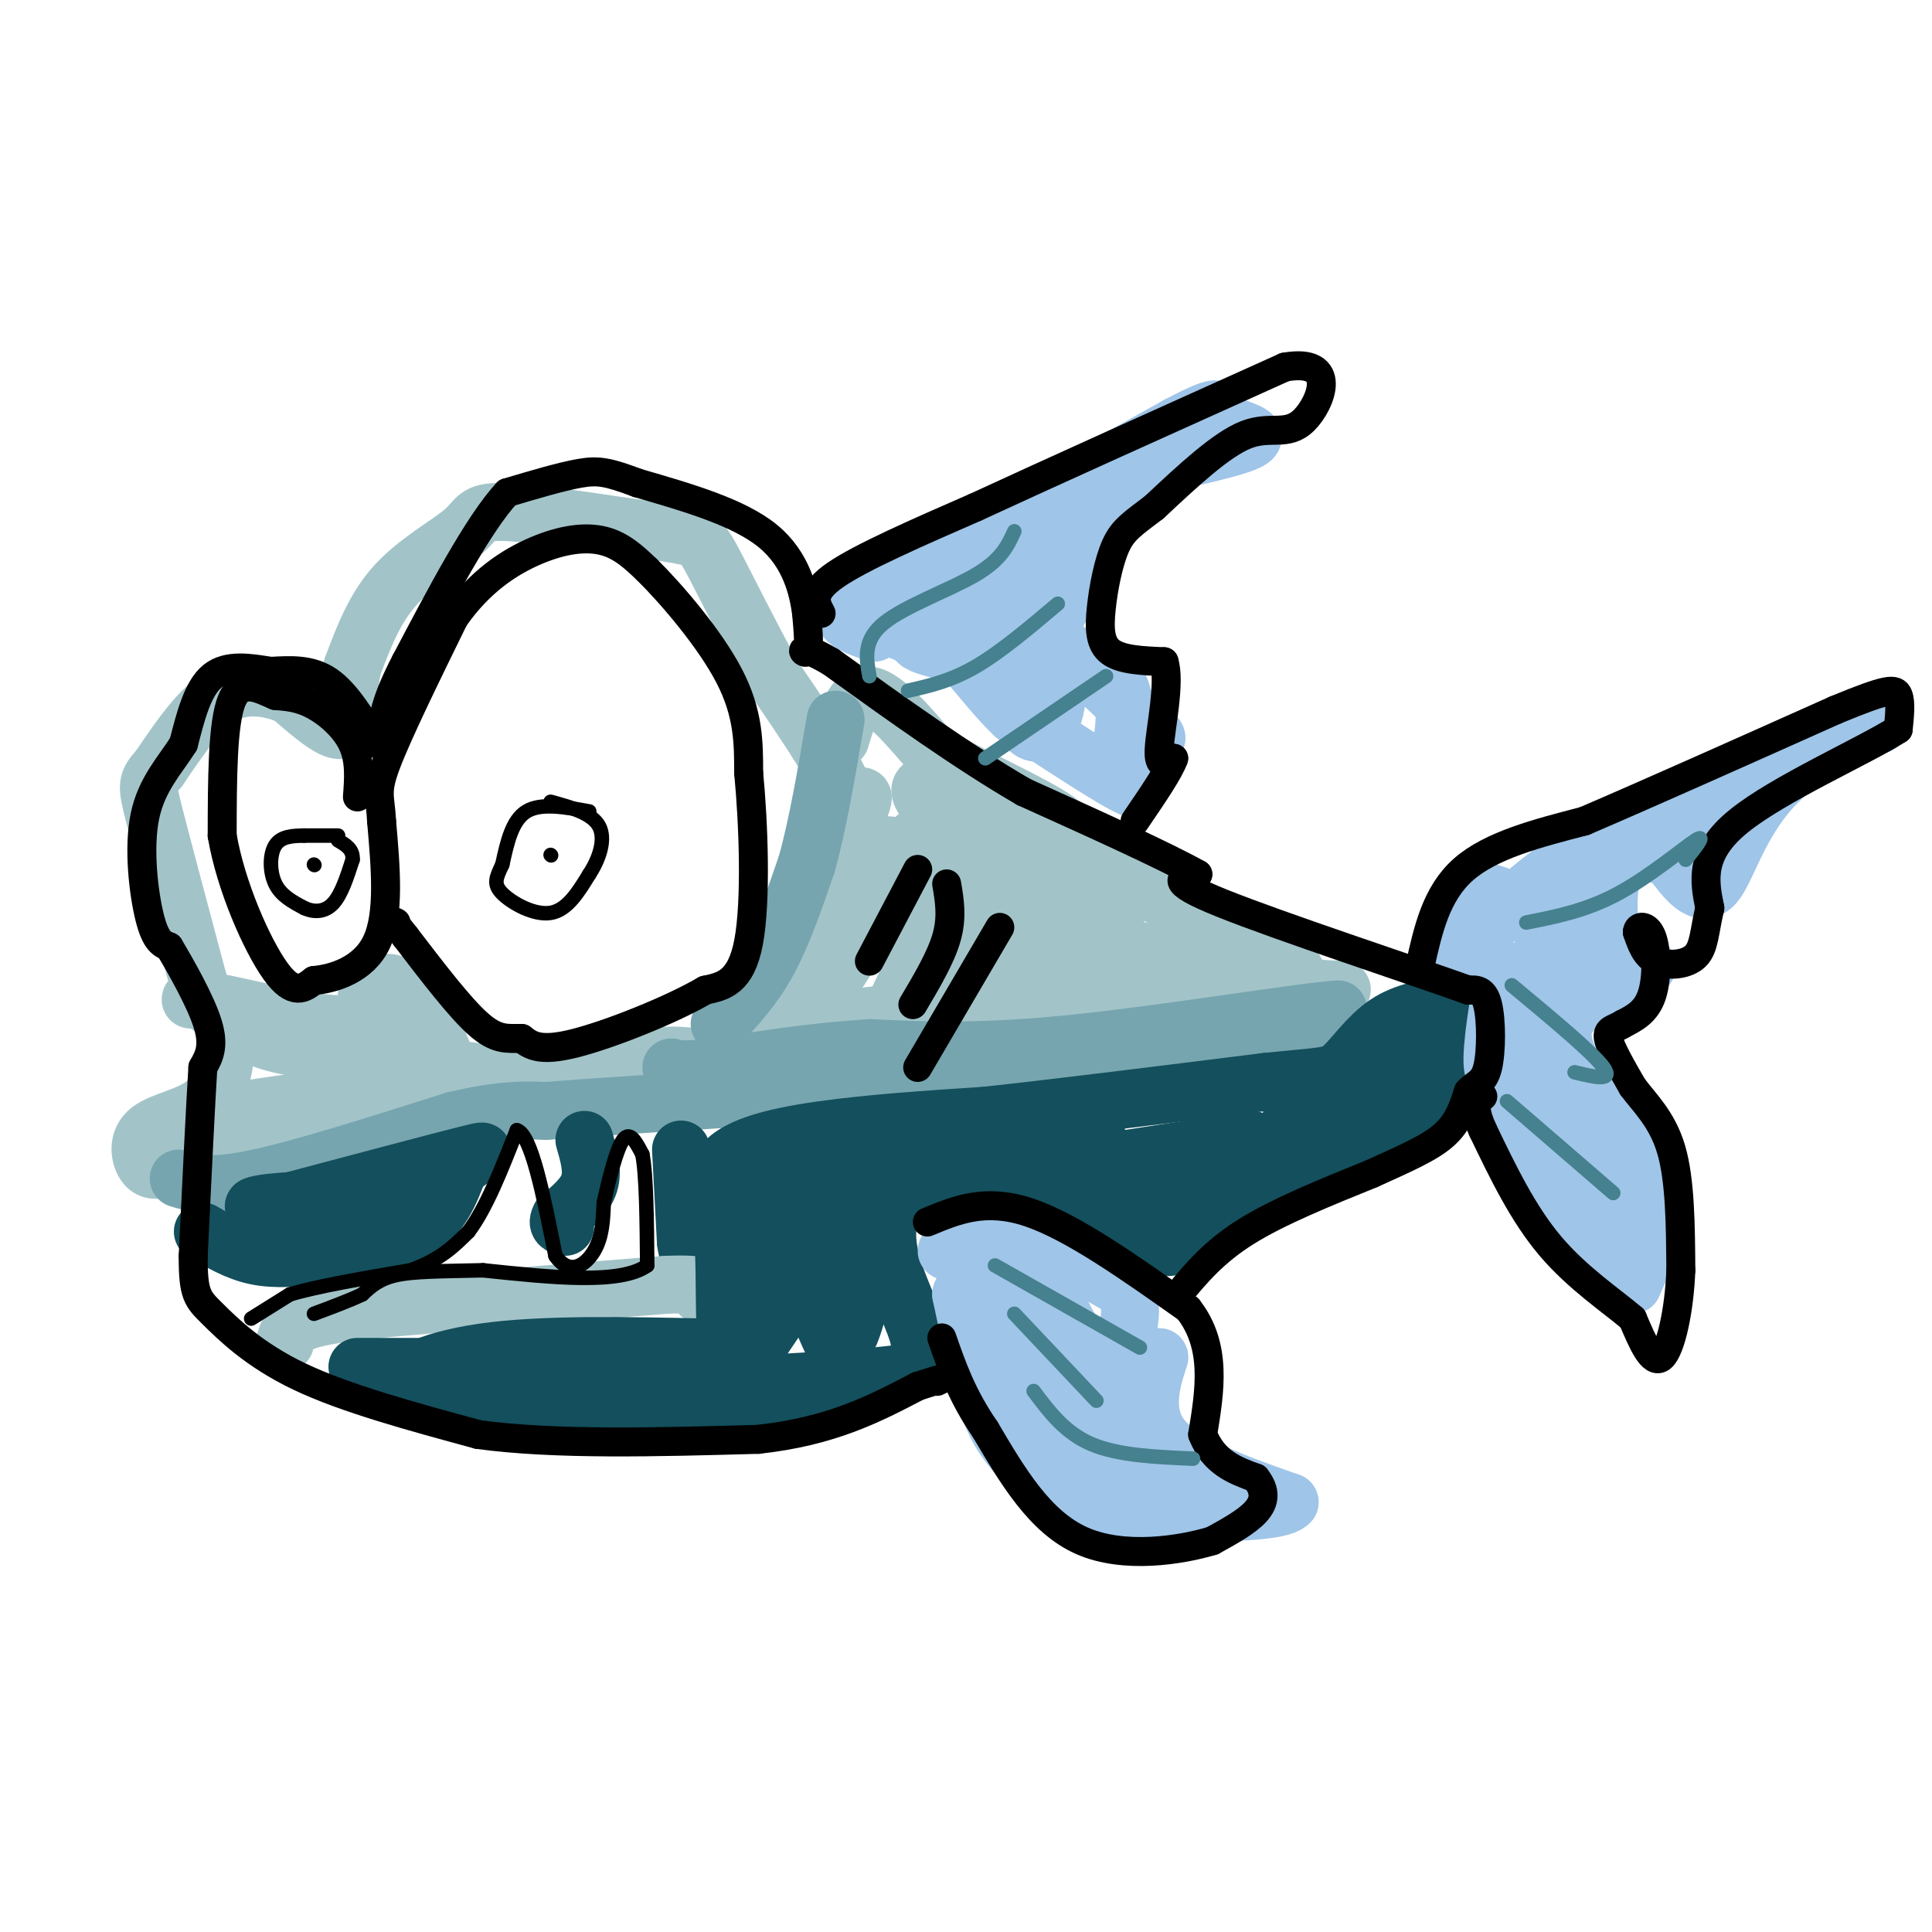 <svg viewBox='0 0 400 400' version='1.1' xmlns='http://www.w3.org/2000/svg' xmlns:xlink='http://www.w3.org/1999/xlink'><g fill='none' stroke='#a2c4c9' stroke-width='12' stroke-linecap='round' stroke-linejoin='round'><path d='M43,208c3.044,2.578 6.089,5.156 11,7c4.911,1.844 11.689,2.956 16,1c4.311,-1.956 6.156,-6.978 8,-12'/><path d='M78,204c1.500,0.679 1.250,8.375 1,12c-0.250,3.625 -0.500,3.179 6,4c6.500,0.821 19.750,2.911 33,5'/><path d='M118,225c10.250,0.762 19.375,0.167 27,-4c7.625,-4.167 13.750,-11.905 18,-19c4.250,-7.095 6.625,-13.548 9,-20'/><path d='M172,182c3.000,-5.244 6.000,-8.356 4,-15c-2.000,-6.644 -9.000,-16.822 -16,-27'/><path d='M160,140c-4.988,-9.048 -9.458,-18.167 -12,-23c-2.542,-4.833 -3.155,-5.381 -6,-6c-2.845,-0.619 -7.923,-1.310 -13,-2'/><path d='M129,109c-7.383,-1.110 -19.340,-2.885 -25,-3c-5.660,-0.115 -5.024,1.431 -8,4c-2.976,2.569 -9.565,6.163 -14,11c-4.435,4.837 -6.718,10.919 -9,17'/><path d='M73,138c-1.356,5.844 -0.244,11.956 -2,13c-1.756,1.044 -6.378,-2.978 -11,-7'/><path d='M60,144c-4.244,-1.756 -9.356,-2.644 -14,0c-4.644,2.644 -8.822,8.822 -13,15'/><path d='M33,159c-2.644,3.044 -2.756,3.156 -1,10c1.756,6.844 5.378,20.422 9,34'/><path d='M41,203c0.095,5.798 -4.167,3.292 1,4c5.167,0.708 19.762,4.631 27,5c7.238,0.369 7.119,-2.815 7,-6'/><path d='M76,206c2.067,-1.822 3.733,-3.378 6,-2c2.267,1.378 5.133,5.689 8,10'/><path d='M90,214c2.000,4.267 3.000,9.933 10,11c7.000,1.067 20.000,-2.467 33,-6'/><path d='M133,219c7.333,-0.917 9.167,-0.208 12,0c2.833,0.208 6.667,-0.083 12,-8c5.333,-7.917 12.167,-23.458 19,-39'/><path d='M176,172c3.500,-7.667 2.750,-7.333 2,-7'/><path d='M174,153c1.417,-4.750 2.833,-9.500 6,-9c3.167,0.500 8.083,6.250 13,12'/><path d='M193,156c7.912,4.708 21.193,10.478 26,14c4.807,3.522 1.140,4.794 8,9c6.860,4.206 24.246,11.344 33,16c8.754,4.656 8.877,6.828 9,9'/><path d='M269,204c5.578,1.444 15.022,0.556 3,1c-12.022,0.444 -45.511,2.222 -79,4'/><path d='M193,209c-19.679,1.667 -29.375,3.833 -33,6c-3.625,2.167 -1.179,4.333 4,-1c5.179,-5.333 13.089,-18.167 21,-31'/><path d='M185,183c3.230,-6.003 0.805,-5.512 3,-8c2.195,-2.488 9.011,-7.956 12,-8c2.989,-0.044 2.151,5.334 -2,15c-4.151,9.666 -11.615,23.619 -12,25c-0.385,1.381 6.307,-9.809 13,-21'/><path d='M199,186c-0.702,3.012 -8.958,21.042 -6,21c2.958,-0.042 17.131,-18.155 19,-21c1.869,-2.845 -8.565,9.577 -19,22'/><path d='M193,208c0.655,0.667 11.792,-8.667 26,-11c14.208,-2.333 31.488,2.333 34,4c2.512,1.667 -9.744,0.333 -22,-1'/><path d='M231,200c-5.765,-0.119 -9.177,0.084 -21,-6c-11.823,-6.084 -32.056,-18.456 -27,-19c5.056,-0.544 35.400,10.738 45,16c9.600,5.262 -1.543,4.503 -8,2c-6.457,-2.503 -8.229,-6.752 -10,-11'/><path d='M210,182c-6.220,-5.357 -16.770,-13.250 -19,-17c-2.230,-3.750 3.861,-3.356 11,1c7.139,4.356 15.325,12.673 18,16c2.675,3.327 -0.163,1.663 -3,0'/><path d='M47,214c-0.387,5.440 -0.774,10.881 -4,14c-3.226,3.119 -9.292,3.917 -12,6c-2.708,2.083 -2.060,5.452 -1,7c1.060,1.548 2.530,1.274 4,1'/><path d='M34,242c3.417,0.476 9.958,1.167 21,-2c11.042,-3.167 26.583,-10.190 30,-13c3.417,-2.810 -5.292,-1.405 -14,0'/><path d='M71,227c-9.440,1.012 -26.042,3.542 -27,4c-0.958,0.458 13.726,-1.155 22,-3c8.274,-1.845 10.137,-3.923 12,-6'/><path d='M78,222c1.500,-1.000 -0.750,-0.500 -3,0'/></g>
<g fill='none' stroke='#76a5af' stroke-width='12' stroke-linecap='round' stroke-linejoin='round'><path d='M37,244c3.250,1.000 6.500,2.000 16,0c9.500,-2.000 25.250,-7.000 41,-12'/><path d='M94,232c10.000,-2.333 14.500,-2.167 19,-2'/><path d='M113,230c10.667,-0.833 27.833,-1.917 45,-3'/><path d='M158,227c13.222,-1.889 23.778,-5.111 39,-7c15.222,-1.889 35.111,-2.444 55,-3'/><path d='M252,217c13.333,-1.833 19.167,-4.917 25,-8'/><path d='M277,209c-6.200,0.267 -34.200,4.933 -54,7c-19.800,2.067 -31.400,1.533 -43,1'/><path d='M180,217c-12.500,0.833 -22.250,2.417 -32,4'/><path d='M148,221c-6.833,0.667 -7.917,0.333 -9,0'/><path d='M149,212c3.500,-3.750 7.000,-7.500 10,-13c3.000,-5.500 5.500,-12.750 8,-20'/><path d='M167,179c2.333,-8.333 4.167,-19.167 6,-30'/></g>
<g fill='none' stroke='#134f5c' stroke-width='12' stroke-linecap='round' stroke-linejoin='round'><path d='M42,255c3.500,2.083 7.000,4.167 11,5c4.000,0.833 8.500,0.417 13,0'/><path d='M66,260c6.067,-0.533 14.733,-1.867 20,-5c5.267,-3.133 7.133,-8.067 9,-13'/><path d='M95,242c3.533,-3.133 7.867,-4.467 2,-3c-5.867,1.467 -21.933,5.733 -38,10'/><path d='M59,249c-7.778,1.600 -8.222,0.600 -3,0c5.222,-0.600 16.111,-0.800 27,-1'/><path d='M83,248c-0.500,0.833 -15.250,3.417 -30,6'/><path d='M121,236c0.917,3.167 1.833,6.333 1,9c-0.833,2.667 -3.417,4.833 -6,7'/><path d='M116,252c-0.833,1.500 0.083,1.750 1,2'/><path d='M141,238c0.000,0.000 1.000,19.000 1,19'/><path d='M142,257c0.333,3.167 0.667,1.583 1,0'/></g>
<g fill='none' stroke='#a2c4c9' stroke-width='12' stroke-linecap='round' stroke-linejoin='round'><path d='M59,278c0.417,-1.833 0.833,-3.667 6,-5c5.167,-1.333 15.083,-2.167 25,-3'/><path d='M90,270c12.167,-1.167 30.083,-2.583 48,-4'/><path d='M138,266c9.167,-0.333 8.083,0.833 7,2'/></g>
<g fill='none' stroke='#134f5c' stroke-width='12' stroke-linecap='round' stroke-linejoin='round'><path d='M74,283c0.000,0.000 46.000,0.000 46,0'/><path d='M120,283c13.111,-0.933 22.889,-3.267 17,-3c-5.889,0.267 -27.444,3.133 -49,6'/><path d='M88,286c-7.044,-0.356 -0.156,-4.244 12,-6c12.156,-1.756 29.578,-1.378 47,-1'/><path d='M147,279c9.167,-5.833 8.583,-19.917 8,-34'/><path d='M155,245c0.356,-5.467 -2.756,-2.133 -4,0c-1.244,2.133 -0.622,3.067 0,4'/><path d='M151,249c0.889,3.867 3.111,11.533 3,11c-0.111,-0.533 -2.556,-9.267 -5,-18'/><path d='M149,242c2.378,-4.444 10.822,-6.556 21,-8c10.178,-1.444 22.089,-2.222 34,-3'/><path d='M204,231c15.333,-1.667 36.667,-4.333 58,-7'/><path d='M262,224c12.214,-1.274 13.750,-0.958 16,-3c2.250,-2.042 5.214,-6.440 9,-9c3.786,-2.560 8.393,-3.280 13,-4'/><path d='M300,208c3.444,1.244 5.556,6.356 0,12c-5.556,5.644 -18.778,11.822 -32,18'/><path d='M268,238c-9.244,6.756 -16.356,14.644 -21,18c-4.644,3.356 -6.822,2.178 -9,1'/><path d='M238,257c-2.289,-0.956 -3.511,-3.844 -11,-6c-7.489,-2.156 -21.244,-3.578 -35,-5'/><path d='M192,246c-7.595,1.250 -9.083,6.875 -8,13c1.083,6.125 4.738,12.750 6,17c1.262,4.250 0.131,6.125 -1,8'/><path d='M189,284c-12.000,2.000 -41.500,3.000 -71,4'/><path d='M118,288c-17.844,0.622 -26.956,0.178 -30,0c-3.044,-0.178 -0.022,-0.089 3,0'/><path d='M91,288c3.133,0.756 9.467,2.644 23,3c13.533,0.356 34.267,-0.822 55,-2'/><path d='M169,289c9.564,-1.659 5.974,-4.808 2,-14c-3.974,-9.192 -8.333,-24.427 -12,-28c-3.667,-3.573 -6.643,4.517 -8,8c-1.357,3.483 -1.096,2.361 -1,8c0.096,5.639 0.027,18.040 1,22c0.973,3.960 2.986,-0.520 5,-5'/><path d='M156,280c6.155,-9.024 19.042,-29.083 23,-29c3.958,0.083 -1.012,20.310 -3,25c-1.988,4.690 -0.994,-6.155 0,-17'/><path d='M176,259c-0.564,-0.982 -1.974,5.062 -4,7c-2.026,1.938 -4.667,-0.229 -9,-6c-4.333,-5.771 -10.357,-15.145 -7,-18c3.357,-2.855 16.096,0.808 25,0c8.904,-0.808 13.973,-6.088 21,-8c7.027,-1.912 16.014,-0.456 25,1'/><path d='M227,235c-16.733,4.378 -71.067,14.822 -72,16c-0.933,1.178 51.533,-6.911 104,-15'/><path d='M259,236c6.702,0.702 -28.542,9.958 -33,12c-4.458,2.042 21.869,-3.131 30,-4c8.131,-0.869 -1.935,2.565 -12,6'/><path d='M244,250c14.452,-5.702 56.583,-22.958 64,-28c7.417,-5.042 -19.881,2.131 -32,6c-12.119,3.869 -9.060,4.435 -6,5'/><path d='M270,233c3.667,-1.500 15.833,-7.750 28,-14'/></g>
<g fill='none' stroke='#9fc5e8' stroke-width='12' stroke-linecap='round' stroke-linejoin='round'><path d='M181,131c-3.333,-1.167 -6.667,-2.333 -6,-4c0.667,-1.667 5.333,-3.833 10,-6'/><path d='M185,121c11.500,-6.500 35.250,-19.750 59,-33'/><path d='M244,88c10.536,-5.500 7.375,-2.750 9,-1c1.625,1.750 8.036,2.500 6,4c-2.036,1.500 -12.518,3.750 -23,6'/><path d='M236,97c-6.500,5.667 -11.250,16.833 -16,28'/><path d='M220,125c-3.405,6.131 -3.917,7.458 -1,9c2.917,1.542 9.262,3.298 12,7c2.738,3.702 1.869,9.351 1,15'/><path d='M232,156c1.667,4.556 5.333,8.444 2,7c-3.333,-1.444 -13.667,-8.222 -24,-15'/><path d='M210,148c-6.590,-6.244 -11.065,-14.354 -19,-19c-7.935,-4.646 -19.329,-5.828 -15,-3c4.329,2.828 24.380,9.665 34,14c9.620,4.335 8.810,6.167 8,8'/><path d='M218,148c-0.261,0.398 -4.912,-2.608 -8,-7c-3.088,-4.392 -4.612,-10.171 -6,-13c-1.388,-2.829 -2.640,-2.707 0,-7c2.640,-4.293 9.172,-13.002 13,-15c3.828,-1.998 4.951,2.715 0,8c-4.951,5.285 -15.975,11.143 -27,17'/><path d='M190,131c-2.279,3.220 5.523,2.770 11,6c5.477,3.230 8.628,10.139 11,13c2.372,2.861 3.963,1.675 5,0c1.037,-1.675 1.518,-3.837 2,-6'/><path d='M219,144c-2.520,-5.611 -9.820,-16.638 -7,-16c2.820,0.638 15.759,12.941 22,19c6.241,6.059 5.783,5.874 5,6c-0.783,0.126 -1.892,0.563 -3,1'/><path d='M236,154c-0.500,0.167 -0.250,0.083 0,0'/><path d='M301,198c8.583,-7.750 17.167,-15.500 24,-20c6.833,-4.500 11.917,-5.750 17,-7'/><path d='M342,171c10.667,-4.667 28.833,-12.833 47,-21'/><path d='M389,150c3.476,-2.131 -11.333,3.042 -20,11c-8.667,7.958 -11.190,18.702 -14,22c-2.810,3.298 -5.905,-0.851 -9,-5'/><path d='M346,178c-3.738,-1.726 -8.583,-3.542 -11,0c-2.417,3.542 -2.405,12.440 -1,17c1.405,4.560 4.202,4.780 7,5'/><path d='M341,200c-2.600,2.333 -12.600,5.667 -16,10c-3.400,4.333 -0.200,9.667 3,15'/><path d='M328,225c3.756,5.844 11.644,12.956 14,20c2.356,7.044 -0.822,14.022 -4,21'/><path d='M338,266c-4.044,-1.044 -12.156,-14.156 -17,-23c-4.844,-8.844 -6.422,-13.422 -8,-18'/><path d='M313,225c-2.313,-2.848 -4.094,-0.970 -4,-6c0.094,-5.030 2.064,-16.970 3,-18c0.936,-1.030 0.839,8.848 2,14c1.161,5.152 3.581,5.576 6,6'/><path d='M320,221c3.238,4.429 8.333,12.500 12,21c3.667,8.500 5.905,17.429 1,9c-4.905,-8.429 -16.952,-34.214 -29,-60'/><path d='M304,191c-2.067,-10.267 7.267,-5.933 12,-2c4.733,3.933 4.867,7.467 5,11'/><path d='M321,200c2.619,-3.000 6.667,-16.000 9,-19c2.333,-3.000 2.952,4.000 1,10c-1.952,6.000 -6.476,11.000 -11,16'/><path d='M196,259c3.917,-2.167 7.833,-4.333 14,-3c6.167,1.333 14.583,6.167 23,11'/><path d='M233,267c2.857,5.440 -1.500,13.542 -2,17c-0.500,3.458 2.857,2.274 5,1c2.143,-1.274 3.071,-2.637 4,-4'/><path d='M240,281c-0.578,2.311 -4.022,10.089 0,16c4.022,5.911 15.511,9.956 27,14'/><path d='M267,311c-2.167,2.667 -21.083,2.333 -40,2'/><path d='M227,313c-9.238,-1.583 -12.333,-6.542 -15,-10c-2.667,-3.458 -4.905,-5.417 -7,-11c-2.095,-5.583 -4.048,-14.792 -6,-24'/><path d='M199,268c1.209,-4.223 7.231,-2.781 13,7c5.769,9.781 11.284,27.903 14,31c2.716,3.097 2.633,-8.829 1,-17c-1.633,-8.171 -4.817,-12.585 -8,-17'/><path d='M219,272c-3.244,-6.733 -7.356,-15.067 -4,-9c3.356,6.067 14.178,26.533 25,47'/><path d='M240,310c-1.667,2.667 -18.333,-14.167 -35,-31'/></g>
<g fill='none' stroke='#000000' stroke-width='3' stroke-linecap='round' stroke-linejoin='round'><path d='M52,273c0.000,0.000 8.000,-5.000 8,-5'/><path d='M60,268c5.500,-1.667 15.250,-3.333 25,-5'/><path d='M85,263c6.167,-2.167 9.083,-5.083 12,-8'/><path d='M97,255c3.667,-4.833 6.833,-12.917 10,-21'/><path d='M107,234c3.000,0.833 5.500,13.417 8,26'/><path d='M115,260c2.933,4.267 6.267,1.933 8,-1c1.733,-2.933 1.867,-6.467 2,-10'/><path d='M125,249c1.022,-4.578 2.578,-11.022 4,-13c1.422,-1.978 2.711,0.511 4,3'/><path d='M133,239c0.833,4.333 0.917,13.667 1,23'/><path d='M134,262c-5.500,4.000 -19.750,2.500 -34,1'/><path d='M100,263c-8.978,0.200 -14.422,0.200 -18,1c-3.578,0.800 -5.289,2.400 -7,4'/><path d='M75,268c-2.833,1.333 -6.417,2.667 -10,4'/><path d='M70,173c0.000,0.000 -7.000,0.000 -7,0'/><path d='M63,173c-2.369,0.036 -4.792,0.125 -6,2c-1.208,1.875 -1.202,5.536 0,8c1.202,2.464 3.601,3.732 6,5'/><path d='M63,188c2.089,0.956 4.311,0.844 6,-1c1.689,-1.844 2.844,-5.422 4,-9'/><path d='M73,178c0.167,-2.167 -1.417,-3.083 -3,-4'/><path d='M65,179c0.000,0.000 0.100,0.100 0.1,0.1'/><path d='M122,168c-5.000,-0.917 -10.000,-1.833 -13,0c-3.000,1.833 -4.000,6.417 -5,11'/><path d='M104,179c-1.274,2.726 -1.958,4.042 0,6c1.958,1.958 6.560,4.560 10,4c3.440,-0.560 5.720,-4.280 8,-8'/><path d='M122,181c2.133,-3.244 3.467,-7.356 2,-10c-1.467,-2.644 -5.733,-3.822 -10,-5'/><path d='M114,177c0.000,0.000 0.100,0.100 0.1,0.1'/></g>
<g fill='none' stroke='#000000' stroke-width='6' stroke-linecap='round' stroke-linejoin='round'><path d='M74,165c0.289,-3.800 0.578,-7.600 -1,-11c-1.578,-3.400 -5.022,-6.400 -8,-8c-2.978,-1.600 -5.489,-1.800 -8,-2'/><path d='M57,144c-3.156,-1.333 -7.044,-3.667 -9,1c-1.956,4.667 -1.978,16.333 -2,28'/><path d='M46,173c1.778,10.489 7.222,22.711 11,28c3.778,5.289 5.889,3.644 8,2'/><path d='M65,203c4.089,-0.356 10.311,-2.244 13,-8c2.689,-5.756 1.844,-15.378 1,-25'/><path d='M79,170c-0.244,-5.222 -1.356,-5.778 1,-12c2.356,-6.222 8.178,-18.111 14,-30'/><path d='M94,128c5.286,-7.619 11.500,-11.667 17,-14c5.500,-2.333 10.286,-2.952 14,-2c3.714,0.952 6.357,3.476 9,6'/><path d='M134,118c5.000,4.933 13.000,14.267 17,22c4.000,7.733 4.000,13.867 4,20'/><path d='M155,160c1.022,10.444 1.578,26.556 0,35c-1.578,8.444 -5.289,9.222 -9,10'/><path d='M146,205c-6.911,4.044 -19.689,9.156 -27,11c-7.311,1.844 -9.156,0.422 -11,-1'/><path d='M108,215c-3.044,-0.022 -5.156,0.422 -9,-3c-3.844,-3.422 -9.422,-10.711 -15,-18'/><path d='M84,194c-2.833,-3.500 -2.417,-3.250 -2,-3'/><path d='M78,154c-3.167,-5.250 -6.333,-10.500 -10,-13c-3.667,-2.500 -7.833,-2.250 -12,-2'/><path d='M56,139c-4.267,-0.711 -8.933,-1.489 -12,1c-3.067,2.489 -4.533,8.244 -6,14'/><path d='M38,154c-2.750,4.381 -6.625,8.333 -8,15c-1.375,6.667 -0.250,16.048 1,21c1.250,4.952 2.625,5.476 4,6'/><path d='M35,196c2.444,4.089 6.556,11.311 8,16c1.444,4.689 0.222,6.844 -1,9'/><path d='M42,221c-0.500,8.000 -1.250,23.500 -2,39'/><path d='M40,260c-0.036,8.119 0.875,8.917 4,12c3.125,3.083 8.464,8.452 18,13c9.536,4.548 23.268,8.274 37,12'/><path d='M99,297c15.833,2.167 36.917,1.583 58,1'/><path d='M157,298c15.167,-1.667 24.083,-6.333 33,-11'/><path d='M190,287c6.167,-2.000 5.083,-1.500 4,-1'/><path d='M192,253c6.000,-2.500 12.000,-5.000 21,-2c9.000,3.000 21.000,11.500 33,20'/><path d='M246,271c6.000,7.667 4.500,16.833 3,26'/><path d='M249,297c2.333,5.833 6.667,7.417 11,9'/><path d='M260,306c2.111,2.689 1.889,4.911 0,7c-1.889,2.089 -5.444,4.044 -9,6'/><path d='M251,319c-6.511,1.956 -18.289,3.844 -27,0c-8.711,-3.844 -14.356,-13.422 -20,-23'/><path d='M204,296c-4.833,-7.000 -6.917,-13.000 -9,-19'/><path d='M244,268c3.667,-4.417 7.333,-8.833 14,-13c6.667,-4.167 16.333,-8.083 26,-12'/><path d='M284,243c7.156,-3.244 12.044,-5.356 15,-8c2.956,-2.644 3.978,-5.822 5,-9'/><path d='M304,226c1.631,-1.786 3.208,-1.750 4,-5c0.792,-3.250 0.798,-9.786 0,-13c-0.798,-3.214 -2.399,-3.107 -4,-3'/><path d='M304,205c-11.733,-4.200 -39.067,-13.200 -51,-18c-11.933,-4.800 -8.467,-5.400 -5,-6'/><path d='M248,181c-6.833,-3.833 -21.417,-10.417 -36,-17'/><path d='M212,164c-12.667,-7.333 -26.333,-17.167 -40,-27'/><path d='M172,137c-7.333,-4.289 -5.667,-1.511 -5,-2c0.667,-0.489 0.333,-4.244 0,-8'/><path d='M167,127c-0.578,-4.311 -2.022,-11.089 -8,-16c-5.978,-4.911 -16.489,-7.956 -27,-11'/><path d='M132,100c-6.200,-2.333 -8.200,-2.667 -12,-2c-3.800,0.667 -9.400,2.333 -15,4'/><path d='M105,102c-6.000,6.500 -13.500,20.750 -21,35'/><path d='M84,137c-4.333,8.333 -4.667,11.667 -5,15'/><path d='M190,180c0.000,0.000 -10.000,19.000 -10,19'/><path d='M196,183c0.583,3.417 1.167,6.833 0,11c-1.167,4.167 -4.083,9.083 -7,14'/><path d='M207,192c0.000,0.000 -17.000,29.000 -17,29'/><path d='M170,127c-1.167,-2.167 -2.333,-4.333 3,-8c5.333,-3.667 17.167,-8.833 29,-14'/><path d='M202,105c15.500,-7.167 39.750,-18.083 64,-29'/><path d='M266,76c11.298,-2.000 7.542,7.500 4,11c-3.542,3.500 -6.869,1.000 -12,3c-5.131,2.000 -12.065,8.500 -19,15'/><path d='M239,105c-4.573,3.482 -6.504,4.686 -8,8c-1.496,3.314 -2.557,8.738 -3,13c-0.443,4.262 -0.270,7.360 2,9c2.270,1.640 6.635,1.820 11,2'/><path d='M241,137c1.356,4.222 -0.756,13.778 -1,18c-0.244,4.222 1.378,3.111 3,2'/><path d='M243,157c-0.833,2.500 -4.417,7.750 -8,13'/><path d='M294,200c1.667,-7.500 3.333,-15.000 9,-20c5.667,-5.000 15.333,-7.500 25,-10'/><path d='M328,170c12.833,-5.500 32.417,-14.250 52,-23'/><path d='M380,147c10.978,-4.556 12.422,-4.444 13,-3c0.578,1.444 0.289,4.222 0,7'/><path d='M393,151c-7.067,4.511 -24.733,12.289 -33,19c-8.267,6.711 -7.133,12.356 -6,18'/><path d='M354,188c-1.179,4.917 -1.125,8.208 -3,10c-1.875,1.792 -5.679,2.083 -8,1c-2.321,-1.083 -3.161,-3.542 -4,-6'/><path d='M339,193c-0.012,-1.345 1.958,-1.708 3,1c1.042,2.708 1.155,8.488 0,12c-1.155,3.512 -3.577,4.756 -6,6'/><path d='M336,212c-1.822,1.156 -3.378,1.044 -3,3c0.378,1.956 2.689,5.978 5,10'/><path d='M338,225c2.467,3.333 6.133,6.667 8,13c1.867,6.333 1.933,15.667 2,25'/><path d='M348,263c-0.311,8.244 -2.089,16.356 -4,18c-1.911,1.644 -3.956,-3.178 -6,-8'/><path d='M338,273c-4.089,-3.511 -11.311,-8.289 -17,-15c-5.689,-6.711 -9.844,-15.356 -14,-24'/><path d='M307,234c-2.333,-5.167 -1.167,-6.083 0,-7'/></g>
<g fill='none' stroke='#45818e' stroke-width='3' stroke-linecap='round' stroke-linejoin='round'><path d='M180,140c-0.667,-3.733 -1.333,-7.467 3,-11c4.333,-3.533 13.667,-6.867 19,-10c5.333,-3.133 6.667,-6.067 8,-9'/><path d='M188,143c4.417,-1.000 8.833,-2.000 14,-5c5.167,-3.000 11.083,-8.000 17,-13'/><path d='M204,157c0.000,0.000 25.000,-17.000 25,-17'/><path d='M206,262c0.000,0.000 30.000,17.000 30,17'/><path d='M210,272c0.000,0.000 17.000,18.000 17,18'/><path d='M214,288c3.250,4.333 6.500,8.667 12,11c5.500,2.333 13.250,2.667 21,3'/><path d='M316,191c6.200,-1.222 12.400,-2.444 19,-6c6.600,-3.556 13.600,-9.444 16,-11c2.400,-1.556 0.200,1.222 -2,4'/><path d='M313,204c8.417,7.000 16.833,14.000 19,17c2.167,3.000 -1.917,2.000 -6,1'/><path d='M312,228c0.000,0.000 22.000,19.000 22,19'/></g>
</svg>